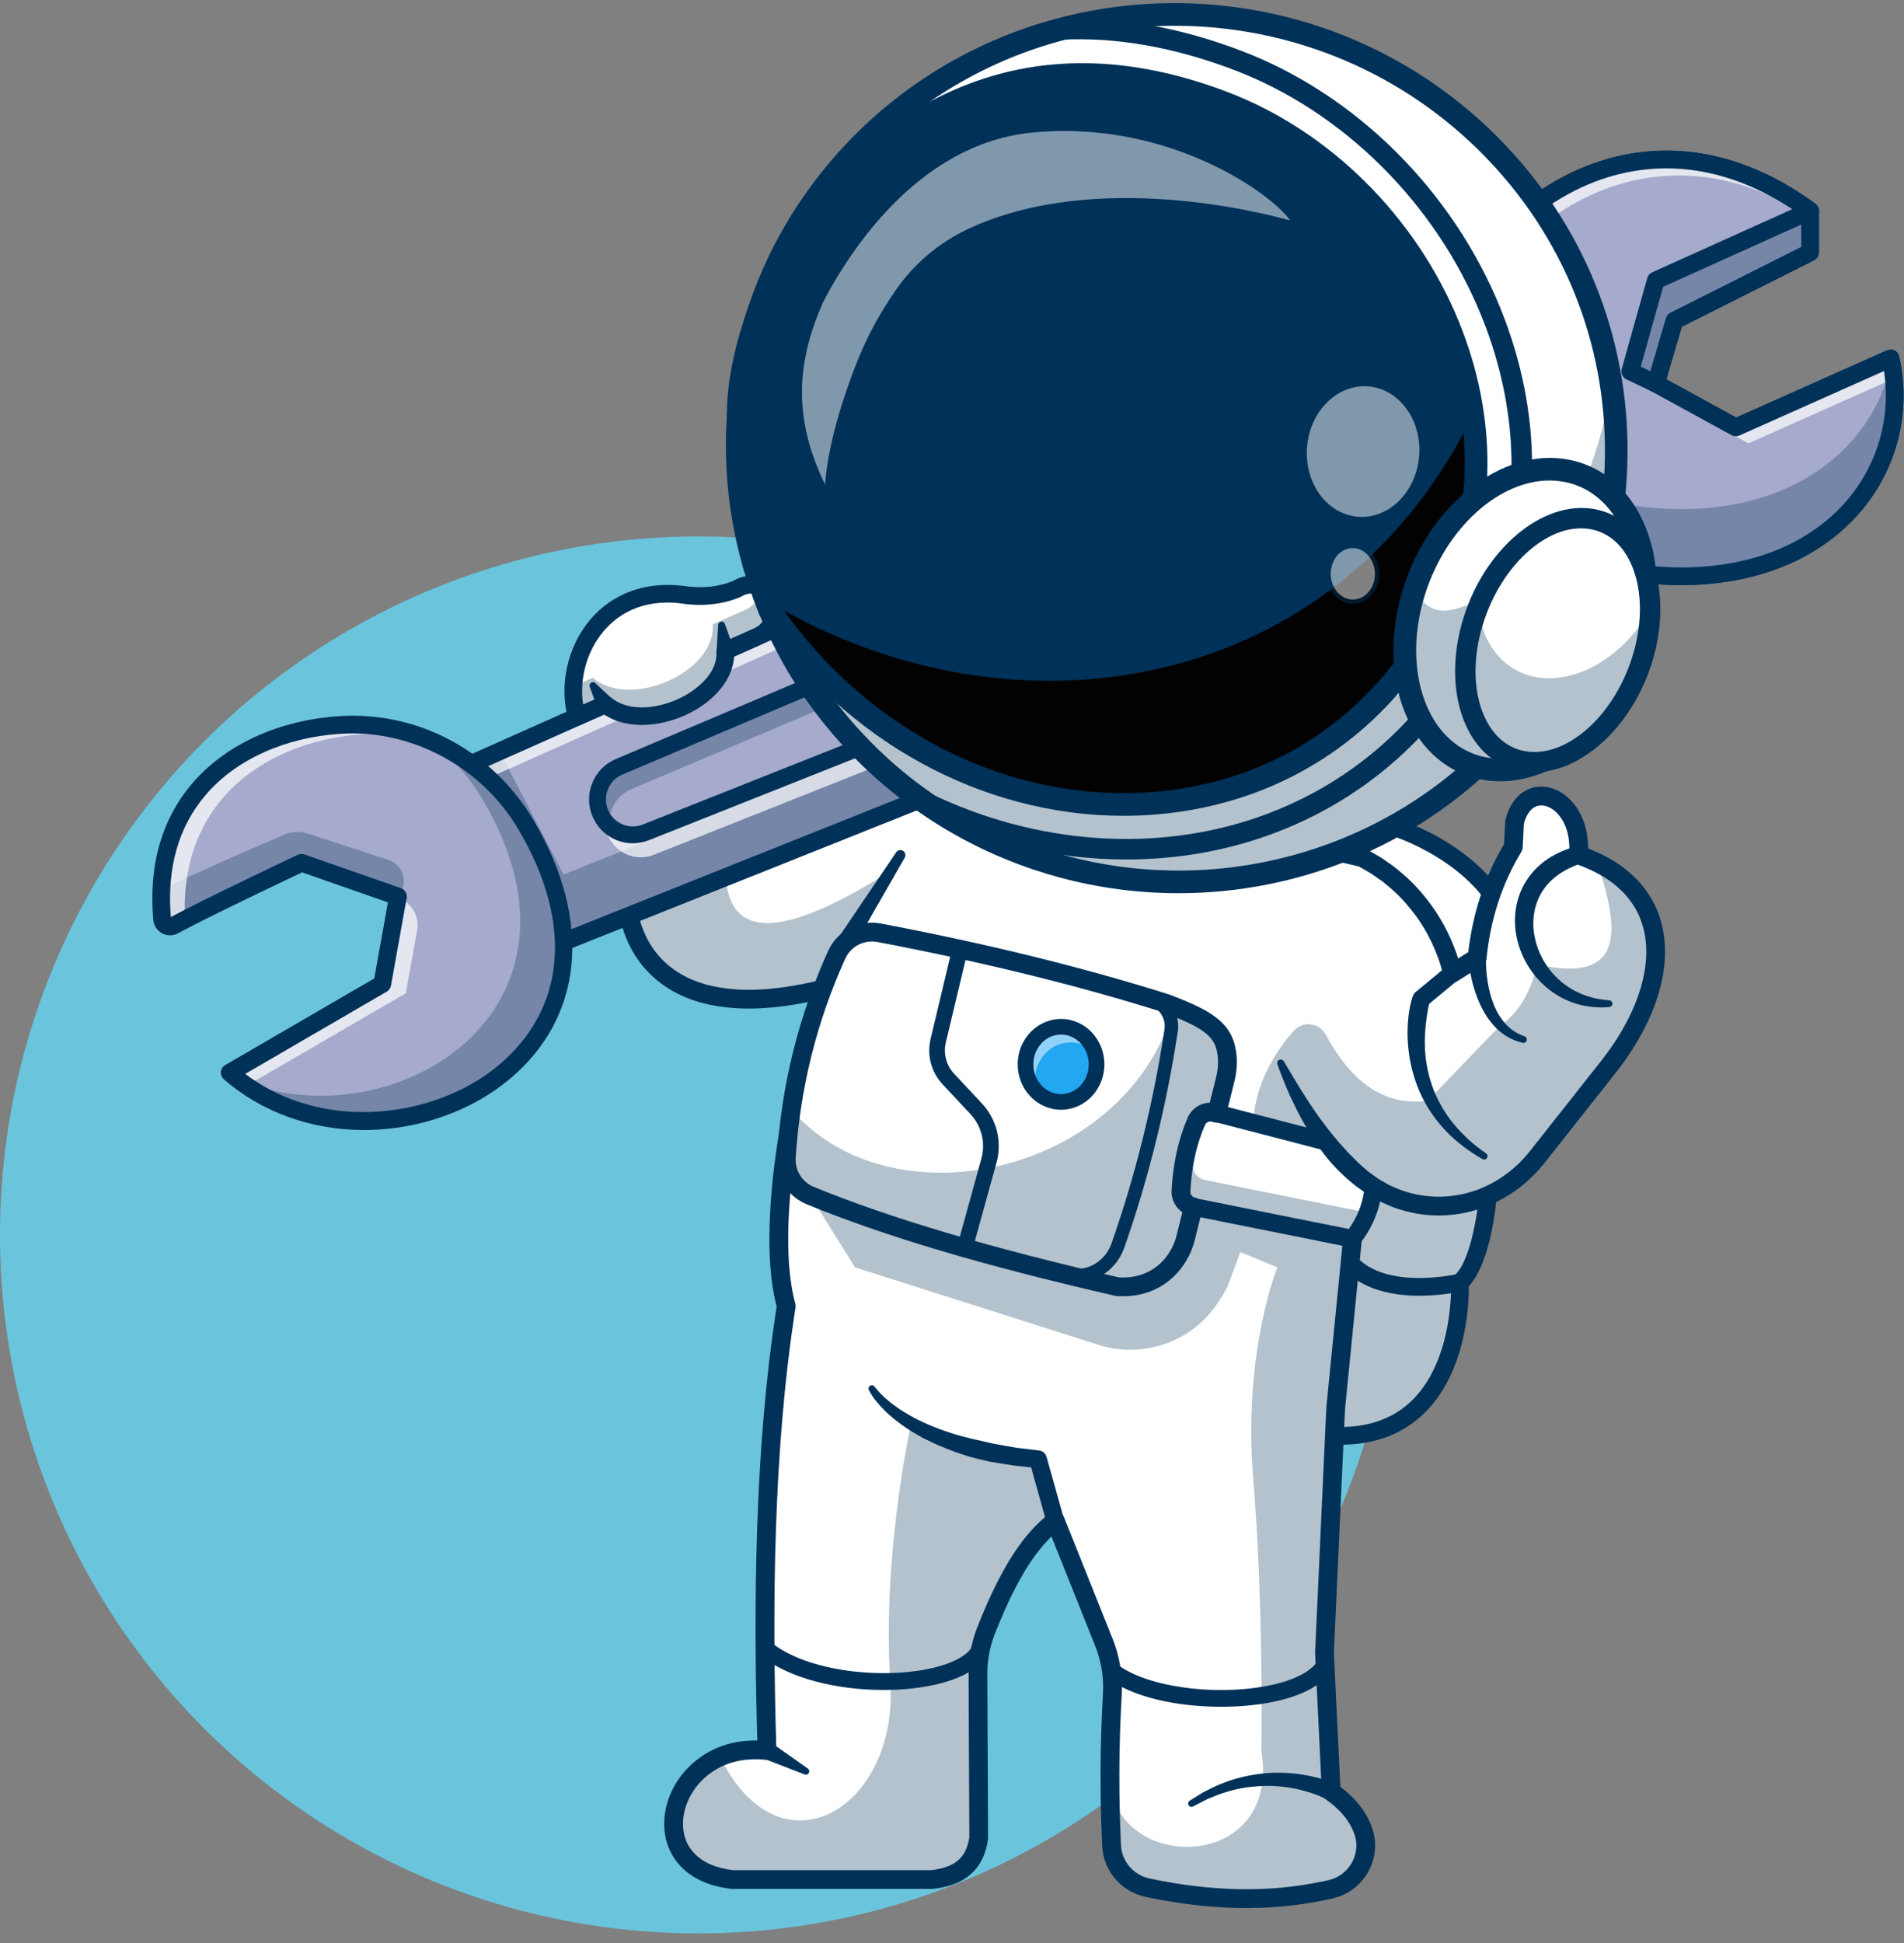 <svg width="150" height="153" viewBox="0 0 150 153" fill="none" xmlns="http://www.w3.org/2000/svg">
<rect x="0" y="0" width="150" height="153" fill="#808080" stroke="none"/>
<circle cx="55" cy="97.245" r="55" fill="#6AC5DC"/>
<path d="M104.938 113.053C115.607 113.583 115.011 100.991 115.011 100.991C116.8 99.467 117.214 94.146 117.214 94.146L119.052 73.307C117.063 67.227 109.646 65.07 109.646 65.07L106.361 67.918" fill="white"/>
<g opacity="0.3">
<path d="M118.001 85.21L117.214 94.146C117.214 94.146 116.8 99.467 115.011 100.991C115.011 100.991 115.607 113.583 104.938 113.053L106.157 74.412C109.11 77.978 113.845 83.15 118.002 85.21H118.001Z" fill="#003158"/>
</g>
<path d="M105.586 113.766C105.362 113.766 105.135 113.76 104.905 113.749C104.52 113.729 104.224 113.403 104.243 113.018C104.262 112.634 104.582 112.332 104.974 112.357C107.615 112.488 109.742 111.77 111.292 110.224C114.558 106.965 114.319 101.083 114.317 101.024C114.306 100.808 114.397 100.6 114.561 100.46C115.846 99.366 116.411 95.492 116.521 94.092L118.347 73.39C116.433 67.841 109.523 65.76 109.453 65.74C109.084 65.632 108.872 65.245 108.979 64.876C109.087 64.506 109.473 64.295 109.843 64.401C110.16 64.494 117.637 66.734 119.717 73.09C119.746 73.179 119.757 73.274 119.749 73.368L117.91 94.207C117.868 94.749 117.457 99.414 115.716 101.28C115.727 102.648 115.547 107.948 112.277 111.211C110.575 112.908 108.326 113.766 105.585 113.766H105.586Z" fill="#003158"/>
<path d="M126.543 84.224L121.095 91.122C119.378 93.298 116.851 94.727 114.089 94.947C108.198 95.411 104.126 90.732 100.89 83.694L106.523 97.479L106.55 97.545L105.224 110.887L104.341 130.151L104.872 141.086C106.25 142.054 107.019 143.093 107.401 144.178C108.093 146.144 106.884 148.292 104.853 148.764C100.111 149.866 95.289 149.67 90.416 148.647C88.828 148.313 87.648 146.961 87.572 145.341C87.502 143.918 87.463 142.497 87.45 141.079C87.421 138.52 87.482 135.97 87.63 133.433C87.712 132.031 87.487 130.631 86.967 129.327L83.778 121.358V121.356L83.134 119.747C80.743 121.607 79.107 124.799 77.691 128.375C77.257 129.473 77.039 130.645 77.044 131.824L77.103 144.732C76.808 146.948 75.374 147.791 73.413 148.001H57.684C51.317 147.317 52.046 140.392 56.711 138.351C57.761 137.89 59.01 137.678 60.423 137.84C60.038 125.303 60.28 113.382 61.942 102.847C60.542 97.987 62.072 89.56 62.072 89.56L65.044 77.84C64.877 77.882 64.713 77.922 64.551 77.959C52.887 80.719 50.233 74.879 49.636 72.416C49.485 71.793 49.467 71.388 49.467 71.388L71.735 59.193L107.329 67.533C113.365 70.661 114.415 76.634 114.415 76.634L116.371 75.409C116.695 72.204 117.638 69.296 119.218 66.693L119.319 64.739C120.233 60.977 124.721 62.684 124.356 67.323C132.356 70.04 131.794 77.729 126.543 84.224L126.543 84.224Z" fill="white"/>
<g opacity="0.3">
<path d="M104.853 148.764C100.11 149.867 95.288 149.671 90.415 148.647C88.828 148.313 87.648 146.962 87.571 145.342C87.502 143.918 87.462 142.497 87.449 141.079C87.515 141.068 87.55 141.063 87.55 141.063C88.965 147.516 100.889 147.118 99.371 137.839C99.371 137.839 99.569 126.573 98.737 116.499C97.904 106.426 100.635 99.798 100.635 99.798L97.714 98.595L96.698 101.333C96.44 101.808 96.175 102.243 95.907 102.641C93.855 105.689 90.032 107.01 86.531 105.896L67.36 99.798L63.834 94.146L93.994 95.026L106.522 97.478L106.549 97.544L105.224 110.886L104.341 130.151L104.871 141.086C106.25 142.053 107.018 143.093 107.4 144.177C108.092 146.144 106.883 148.291 104.853 148.763V148.764Z" fill="#003158"/>
</g>
<path d="M95.646 87.611L108.052 90.829C108.553 93.491 108.012 95.713 106.55 97.544L93.993 95.025C93.417 94.909 93.006 94.39 93.037 93.804C93.139 91.842 93.51 89.993 94.249 88.298C94.485 87.757 95.074 87.462 95.645 87.61L95.646 87.611Z" fill="white"/>
<path d="M106.55 98.242C106.505 98.242 106.459 98.237 106.413 98.228L93.88 95.715C93.869 95.713 93.858 95.71 93.847 95.707C92.947 95.525 92.296 94.691 92.342 93.769C92.452 91.637 92.878 89.703 93.611 88.02C93.987 87.157 94.917 86.702 95.822 86.936L96.036 86.993L108.228 90.155C108.489 90.223 108.688 90.435 108.738 90.7C109.266 93.504 108.713 95.954 107.095 97.979C106.961 98.147 106.76 98.242 106.55 98.242ZM95.347 88.27C95.153 88.27 94.971 88.386 94.888 88.577C94.214 90.127 93.836 91.849 93.734 93.84C93.722 94.078 93.894 94.295 94.133 94.344C94.143 94.346 94.154 94.348 94.164 94.35L106.258 96.775C107.356 95.237 107.745 93.468 107.44 91.391L95.47 88.286C95.429 88.276 95.388 88.27 95.347 88.27Z" fill="#003158"/>
<path d="M126.543 84.224L121.096 91.122C119.378 93.298 116.852 94.727 114.089 94.947C113.845 94.966 113.601 94.976 113.366 94.976C113.26 94.978 113.154 94.978 113.05 94.976H113.021C109.821 94.886 107.181 93.213 104.925 90.456L104.923 90.454C103.428 88.628 102.099 86.326 100.891 83.694L101.877 81.22L107.33 67.533C113.367 70.661 114.416 76.634 114.416 76.634L116.372 75.409C116.696 72.204 117.64 69.296 119.22 66.693L119.32 64.739C120.235 60.977 124.723 62.684 124.357 67.324C124.879 67.501 125.364 67.7 125.815 67.918L125.839 67.929C132.262 71.057 131.448 78.161 126.544 84.224L126.543 84.224Z" fill="white"/>
<path d="M114.415 76.635L111.962 78.664C111.962 78.664 109.51 86.41 116.933 91.05" fill="white"/>
<path d="M101.145 83.576C101.743 84.584 102.326 85.592 102.962 86.557C103.269 87.047 103.606 87.514 103.931 87.986C104.092 88.224 104.277 88.442 104.444 88.673C104.616 88.901 104.783 89.132 104.971 89.345L105.514 89.996C105.707 90.201 105.896 90.409 106.084 90.618C106.266 90.832 106.471 91.019 106.666 91.218C106.861 91.418 107.055 91.617 107.268 91.793C107.479 91.97 107.675 92.169 107.898 92.329L108.564 92.811L109.27 93.223C109.385 93.297 109.51 93.348 109.634 93.403L110.004 93.568C111.001 93.985 112.066 94.206 113.149 94.231C114.239 94.255 115.314 94.073 116.335 93.708C117.352 93.332 118.306 92.781 119.139 92.081C119.555 91.729 119.942 91.343 120.295 90.928L120.558 90.61L120.83 90.264L121.376 89.574L125.738 84.051C126.466 83.143 127.136 82.246 127.708 81.267C128.277 80.295 128.771 79.279 129.119 78.224C129.298 77.698 129.431 77.162 129.538 76.624C129.629 76.085 129.693 75.543 129.697 75.004C129.695 74.466 129.652 73.932 129.546 73.413C129.433 72.896 129.266 72.397 129.043 71.922C128.815 71.451 128.52 71.014 128.186 70.607C127.85 70.201 127.449 69.848 127.03 69.515C126.167 68.876 125.173 68.385 124.122 68.025L124.119 68.024L124.102 68.018C123.786 67.9 123.597 67.588 123.62 67.266C123.67 66.575 123.609 65.888 123.401 65.265C123.192 64.649 122.826 64.097 122.354 63.755C121.88 63.411 121.333 63.326 120.929 63.541C120.511 63.742 120.193 64.283 120.039 64.915L120.059 64.778L119.959 66.733C119.953 66.858 119.914 66.978 119.853 67.079C119.082 68.347 118.464 69.705 118.008 71.118C117.552 72.531 117.258 73.999 117.107 75.485C117.083 75.72 116.949 75.92 116.764 76.037L114.809 77.263C114.463 77.48 114.007 77.376 113.79 77.029C113.743 76.954 113.711 76.873 113.693 76.79L113.688 76.764C113.649 76.579 113.591 76.338 113.525 76.121C113.464 75.899 113.385 75.678 113.31 75.457C113.228 75.237 113.144 75.018 113.054 74.801C112.956 74.588 112.869 74.369 112.763 74.159C112.356 73.311 111.861 72.504 111.279 71.767C110.702 71.029 110.058 70.339 109.327 69.751L109.057 69.527C108.969 69.449 108.876 69.378 108.777 69.314L108.2 68.912C108.013 68.769 107.803 68.663 107.6 68.543L106.99 68.191L107.161 68.255L71.567 59.915L72.091 59.843L49.824 72.038L50.207 71.354C50.211 71.407 50.221 71.509 50.233 71.592C50.244 71.68 50.26 71.769 50.276 71.858C50.307 72.036 50.349 72.215 50.395 72.393C50.489 72.748 50.613 73.097 50.756 73.436C51.048 74.11 51.433 74.742 51.917 75.287C52.875 76.392 54.201 77.133 55.647 77.535C57.105 77.915 58.661 78.015 60.215 77.897C61.772 77.789 63.328 77.503 64.864 77.123L64.868 77.122C65.264 77.024 65.665 77.266 65.763 77.662C65.793 77.784 65.79 77.908 65.762 78.022L64.201 84.18L63.42 87.26L63.029 88.8L62.834 89.57C62.794 89.714 62.786 89.781 62.762 89.924L62.701 90.309C62.38 92.374 62.177 94.469 62.109 96.55C62.086 97.591 62.093 98.629 62.167 99.655C62.252 100.677 62.393 101.689 62.653 102.643L62.656 102.651C62.684 102.755 62.688 102.863 62.673 102.962C61.775 108.699 61.332 114.511 61.132 120.33C60.936 126.152 60.987 131.985 61.165 137.817C61.177 138.225 60.856 138.566 60.448 138.579C60.416 138.58 60.384 138.579 60.352 138.575L60.341 138.574C59.013 138.435 57.66 138.625 56.526 139.268C55.397 139.896 54.486 140.936 54.067 142.145C53.642 143.34 53.719 144.704 54.455 145.651C54.81 146.129 55.304 146.507 55.879 146.77C56.454 147.034 57.1 147.185 57.765 147.267L57.686 147.262H73.415L73.337 147.266C74.151 147.178 74.924 146.962 75.447 146.519C75.71 146.3 75.916 146.029 76.068 145.708C76.221 145.388 76.317 145.021 76.372 144.634L76.366 144.735L76.335 138.046L76.32 134.702L76.313 133.029L76.309 132.193L76.308 131.771C76.308 131.621 76.312 131.471 76.318 131.32C76.345 130.719 76.427 130.121 76.562 129.534C76.629 129.241 76.71 128.95 76.804 128.663C76.896 128.379 77.01 128.089 77.114 127.835C77.536 126.789 77.983 125.746 78.496 124.725C79.013 123.705 79.575 122.697 80.26 121.751C80.594 121.273 80.973 120.82 81.369 120.38C81.772 119.945 82.212 119.539 82.683 119.163C82.999 118.911 83.46 118.962 83.712 119.278C83.757 119.335 83.793 119.396 83.819 119.46L83.823 119.472L86.406 125.93L87.7 129.167C88.151 130.333 88.384 131.581 88.388 132.829C88.387 133.475 88.332 134.026 88.311 134.605C88.282 135.18 88.261 135.755 88.241 136.33C88.203 137.481 88.185 138.633 88.184 139.784C88.183 140.936 88.199 142.088 88.233 143.239C88.251 143.815 88.271 144.39 88.298 144.965L88.308 145.181C88.311 145.255 88.314 145.327 88.32 145.378L88.336 145.549L88.366 145.718C88.415 145.94 88.479 146.162 88.583 146.366C88.779 146.78 89.082 147.144 89.452 147.418C89.639 147.552 89.836 147.675 90.051 147.759C90.156 147.806 90.267 147.84 90.376 147.874L90.545 147.917C90.601 147.931 90.681 147.945 90.747 147.959C91.864 148.19 92.988 148.379 94.117 148.515C96.373 148.786 98.651 148.851 100.902 148.647C102.028 148.545 103.146 148.377 104.249 148.139L104.663 148.051L104.998 147.953C105.211 147.869 105.42 147.774 105.608 147.642C105.985 147.386 106.311 147.041 106.524 146.632C106.739 146.225 106.856 145.77 106.858 145.316C106.856 144.857 106.736 144.427 106.512 143.964C106.081 143.065 105.33 142.31 104.45 141.693C104.256 141.558 104.148 141.342 104.136 141.124L103.606 130.189C103.605 130.165 103.605 130.141 103.606 130.119L104.355 113.773L104.449 111.73C104.468 111.389 104.474 111.048 104.503 110.708L104.604 109.69L105.008 105.617L105.817 97.472C105.857 97.066 106.219 96.769 106.626 96.81C107.032 96.85 107.329 97.212 107.288 97.618L106.481 105.74L106.078 109.801L105.977 110.816C105.948 111.155 105.942 111.495 105.923 111.835L105.83 113.874L105.081 130.187V130.117L105.611 141.052L105.298 140.483C105.805 140.841 106.292 141.245 106.731 141.715C107.168 142.185 107.554 142.724 107.842 143.32C108.126 143.896 108.339 144.608 108.335 145.312C108.333 146.017 108.153 146.715 107.825 147.332C107.499 147.95 107.009 148.478 106.429 148.871C106.141 149.071 105.821 149.22 105.494 149.346C105.329 149.399 105.154 149.449 104.994 149.491L104.558 149.585C103.395 149.836 102.217 150.013 101.033 150.119C98.665 150.334 96.283 150.265 93.937 149.983C92.764 149.842 91.599 149.645 90.446 149.407C90.371 149.392 90.308 149.382 90.223 149.361L89.97 149.296C89.803 149.246 89.636 149.193 89.476 149.123C89.152 148.993 88.85 148.811 88.568 148.606C88.007 148.191 87.547 147.637 87.245 147.004C87.089 146.69 86.986 146.35 86.914 146.008L86.868 145.748L86.843 145.487C86.833 145.394 86.83 145.321 86.827 145.25L86.818 145.032C86.79 144.449 86.77 143.866 86.752 143.283C86.717 142.116 86.701 140.95 86.702 139.783C86.704 138.616 86.722 137.449 86.76 136.283C86.78 135.7 86.802 135.116 86.831 134.534C86.853 133.955 86.908 133.349 86.906 132.835C86.903 131.765 86.704 130.697 86.317 129.7L85.03 126.479L82.447 120.021L83.588 120.33C83.188 120.651 82.807 121 82.452 121.383C82.103 121.772 81.764 122.175 81.459 122.612C80.835 123.472 80.306 124.417 79.816 125.386C79.328 126.357 78.895 127.366 78.483 128.386C78.376 128.649 78.286 128.878 78.206 129.124C78.126 129.367 78.058 129.614 78.001 129.864C77.886 130.364 77.816 130.874 77.793 131.387C77.788 131.516 77.784 131.644 77.784 131.772L77.785 132.186L77.789 133.022L77.796 134.694L77.812 138.039L77.842 144.728V144.733C77.842 144.764 77.84 144.799 77.836 144.829C77.765 145.333 77.637 145.849 77.402 146.344C77.17 146.838 76.82 147.302 76.389 147.658C75.958 148.018 75.462 148.263 74.97 148.427C74.475 148.592 73.979 148.683 73.492 148.736C73.466 148.739 73.441 148.741 73.416 148.741H57.675C57.653 148.741 57.627 148.739 57.605 148.736C56.815 148.641 56.016 148.46 55.255 148.111C54.498 147.766 53.786 147.235 53.265 146.533C52.741 145.836 52.423 144.986 52.35 144.135C52.269 143.283 52.395 142.434 52.67 141.652C53.218 140.082 54.372 138.774 55.803 137.976C56.517 137.573 57.304 137.307 58.103 137.17C58.903 137.032 59.714 137.023 60.507 137.104L59.684 137.861C59.505 132.007 59.453 126.144 59.651 120.279C59.852 114.416 60.299 108.549 61.21 102.731L61.229 103.051C60.64 100.856 60.582 98.666 60.627 96.507C60.698 94.346 60.907 92.208 61.237 90.079L61.301 89.678C61.32 89.56 61.353 89.364 61.387 89.254L61.583 88.481L61.975 86.934L62.758 83.842L64.326 77.657L65.224 78.556C63.621 78.952 61.984 79.255 60.313 79.372C58.645 79.496 56.928 79.398 55.254 78.96C54.42 78.725 53.602 78.396 52.843 77.947C52.083 77.499 51.387 76.927 50.802 76.259C50.212 75.593 49.745 74.827 49.396 74.019C49.223 73.613 49.077 73.197 48.964 72.771C48.909 72.557 48.859 72.342 48.819 72.122C48.799 72.013 48.78 71.902 48.766 71.789C48.75 71.672 48.738 71.572 48.728 71.424C48.709 71.137 48.862 70.877 49.099 70.747L49.112 70.741L71.38 58.546C71.546 58.455 71.733 58.435 71.904 58.475L107.497 66.815L107.523 66.821C107.575 66.833 107.625 66.853 107.668 66.878L108.347 67.268C108.572 67.4 108.804 67.52 109.014 67.677L109.657 68.125C109.766 68.197 109.869 68.277 109.968 68.363L110.271 68.613C111.085 69.27 111.805 70.039 112.447 70.861C113.093 71.682 113.642 72.575 114.094 73.515C114.211 73.748 114.309 73.99 114.417 74.228C114.517 74.469 114.61 74.713 114.701 74.958C114.786 75.206 114.873 75.453 114.944 75.707C115.021 75.966 115.083 76.206 115.144 76.507L114.023 76.009L115.978 74.783L115.635 75.335C115.795 73.755 116.11 72.183 116.601 70.663C117.09 69.143 117.758 67.676 118.589 66.31L118.482 66.656L118.582 64.701V64.695C118.584 64.651 118.592 64.605 118.602 64.564C118.712 64.129 118.873 63.688 119.136 63.272C119.398 62.86 119.768 62.462 120.26 62.221C120.745 61.974 121.317 61.887 121.834 61.974C122.354 62.055 122.826 62.267 123.217 62.553C124.005 63.127 124.512 63.944 124.801 64.789C125.086 65.64 125.156 66.526 125.094 67.38L124.594 66.622L124.598 66.623C125.763 67.023 126.9 67.575 127.922 68.334C128.422 68.728 128.903 69.155 129.317 69.652C129.728 70.15 130.092 70.692 130.374 71.277C130.652 71.864 130.858 72.481 130.995 73.11C131.123 73.741 131.175 74.38 131.175 75.014C131.171 75.649 131.098 76.274 130.993 76.891C130.872 77.502 130.721 78.106 130.522 78.691C129.738 81.031 128.403 83.131 126.894 84.973L122.536 90.491L121.991 91.18L121.719 91.525L121.423 91.884C121.016 92.362 120.571 92.807 120.091 93.212C119.129 94.021 118.024 94.66 116.84 95.097C115.654 95.524 114.382 95.737 113.125 95.709C111.863 95.681 110.597 95.42 109.432 94.931L108.999 94.737C108.854 94.673 108.709 94.611 108.576 94.528L107.759 94.058L106.992 93.521C106.735 93.343 106.509 93.133 106.266 92.939C105.328 92.134 104.497 91.215 103.827 90.206C103.14 89.208 102.532 88.17 102.015 87.094C101.478 86.028 101.041 84.922 100.635 83.811C100.582 83.665 100.657 83.503 100.803 83.449C100.933 83.402 101.075 83.456 101.143 83.57L101.146 83.576H101.145Z" fill="#003158"/>
<path d="M114.86 77.172L112.407 79.201L112.628 78.874C112.605 78.977 112.569 79.124 112.544 79.255L112.467 79.665C112.42 79.94 112.381 80.219 112.346 80.498C112.281 81.057 112.242 81.622 112.249 82.187C112.261 83.317 112.455 84.445 112.831 85.513C113.207 86.582 113.775 87.588 114.502 88.481C115.234 89.369 116.105 90.159 117.074 90.825L117.075 90.826C117.196 90.909 117.226 91.074 117.143 91.195C117.064 91.309 116.911 91.342 116.792 91.275C115.735 90.67 114.74 89.927 113.88 89.029C113.027 88.127 112.313 87.072 111.815 85.913C111.319 84.754 111.021 83.508 110.926 82.249C110.876 81.619 110.875 80.985 110.931 80.354C110.953 80.038 110.999 79.724 111.057 79.411C111.085 79.254 111.117 79.097 111.157 78.941C111.198 78.78 111.235 78.638 111.298 78.454C111.338 78.321 111.415 78.211 111.514 78.129L111.517 78.126L113.97 76.097C114.267 75.852 114.706 75.893 114.951 76.19C115.197 76.487 115.155 76.926 114.859 77.171L114.86 77.172Z" fill="#003158"/>
<path d="M117.068 75.405C117.056 75.679 117.066 76.011 117.086 76.316C117.106 76.628 117.14 76.94 117.188 77.248C117.285 77.865 117.431 78.476 117.659 79.048C117.882 79.623 118.19 80.158 118.594 80.609C118.799 80.83 119.027 81.029 119.278 81.2C119.532 81.367 119.809 81.498 120.099 81.605L120.11 81.609C120.248 81.66 120.318 81.812 120.267 81.95C120.22 82.078 120.084 82.147 119.955 82.115C119.613 82.032 119.276 81.915 118.956 81.751C118.64 81.584 118.343 81.379 118.072 81.143C117.536 80.664 117.11 80.077 116.785 79.453C116.454 78.828 116.218 78.167 116.035 77.495C115.945 77.158 115.87 76.819 115.809 76.475C115.749 76.126 115.7 75.799 115.674 75.414C115.647 75.029 115.938 74.697 116.323 74.67C116.708 74.644 117.04 74.935 117.067 75.32C117.068 75.346 117.068 75.372 117.068 75.397V75.405L117.068 75.405Z" fill="#003158"/>
<path d="M124.551 67.992C123.272 68.419 122.142 69.154 121.484 70.225C120.823 71.284 120.635 72.641 120.935 73.924C121.22 75.209 121.948 76.416 122.98 77.288C124.013 78.165 125.358 78.678 126.782 78.768H126.783C126.93 78.777 127.041 78.903 127.032 79.05C127.023 79.182 126.92 79.286 126.792 79.298C126.03 79.372 125.245 79.31 124.482 79.124C123.721 78.93 122.986 78.597 122.332 78.138C121.018 77.225 120.037 75.834 119.597 74.262C119.376 73.476 119.298 72.641 119.389 71.809C119.486 70.981 119.75 70.156 120.197 69.434C120.637 68.708 121.248 68.095 121.937 67.633C122.632 67.179 123.39 66.854 124.163 66.654C124.536 66.557 124.917 66.781 125.013 67.154C125.105 67.51 124.905 67.874 124.561 67.989L124.551 67.993V67.992Z" fill="#003158"/>
<g opacity="0.3">
<path d="M126.544 84.224L121.096 91.122C119.378 93.298 116.852 94.727 114.089 94.947C113.845 94.966 113.601 94.976 113.366 94.976H112.844C106.794 94.995 104.978 90.594 104.925 90.457L104.923 90.454L98.738 88.413C98.858 85.303 100.535 82.766 101.877 81.221C101.886 81.21 101.895 81.199 101.904 81.189C102.618 80.368 103.938 80.52 104.451 81.478C106.481 85.269 109.119 87.134 112.494 86.671L118.198 80.738C120.656 79.108 121.04 75.929 121.04 75.929C127.954 77.528 127.683 73.363 125.815 67.918L125.838 67.929C132.262 71.057 131.448 78.162 126.544 84.225V84.224Z" fill="#003158"/>
</g>
<path d="M66.077 73.797L70.603 67.112C70.727 66.93 70.974 66.883 71.156 67.006C71.329 67.123 71.38 67.354 71.278 67.533L67.26 74.535C67.068 74.87 66.642 74.985 66.308 74.793C65.973 74.601 65.858 74.175 66.05 73.841C66.058 73.826 66.068 73.811 66.077 73.797Z" fill="#003158"/>
<path d="M68.919 109.215C69.245 109.648 69.686 110.075 70.145 110.429C70.257 110.524 70.375 110.611 70.497 110.693L70.853 110.951C71.104 111.106 71.349 111.269 71.604 111.416C72.627 112 73.722 112.457 74.849 112.817C75.97 113.196 77.14 113.42 78.296 113.688L80.056 114.001L81.838 114.214L81.857 114.216C82.146 114.249 82.374 114.456 82.449 114.72L83.805 119.558C83.909 119.928 83.692 120.313 83.322 120.417C82.951 120.521 82.566 120.304 82.462 119.934L81.106 115.096L81.717 115.602L79.861 115.4C79.244 115.311 78.626 115.212 78.011 115.105C77.706 115.036 77.4 114.967 77.096 114.891C76.792 114.816 76.486 114.749 76.188 114.645C75.59 114.45 74.992 114.26 74.412 114.009C73.823 113.788 73.258 113.5 72.693 113.224C72.417 113.07 72.144 112.91 71.871 112.751C71.603 112.583 71.344 112.4 71.081 112.225C70.823 112.041 70.576 111.84 70.327 111.647C70.091 111.432 69.844 111.236 69.628 110.999C69.178 110.543 68.772 110.072 68.453 109.467C68.384 109.338 68.434 109.179 68.562 109.111C68.679 109.049 68.82 109.083 68.897 109.185L68.918 109.214L68.919 109.215Z" fill="#003158"/>
<path d="M60.753 137.225L63.642 139.263C63.763 139.348 63.791 139.515 63.706 139.635C63.635 139.737 63.503 139.774 63.392 139.73L60.095 138.454C59.733 138.314 59.554 137.907 59.694 137.545C59.834 137.184 60.241 137.004 60.602 137.144C60.656 137.165 60.709 137.194 60.754 137.225H60.753Z" fill="#003158"/>
<path d="M69.607 133.075C66.043 133.075 62.155 132.212 59.848 130.304C59.566 130.071 59.526 129.653 59.759 129.371C59.993 129.09 60.41 129.049 60.693 129.283C63.596 131.684 69.719 132.269 73.617 131.309C75.239 130.91 76.343 130.264 76.648 129.537C76.79 129.199 77.178 129.04 77.515 129.182C77.853 129.324 78.011 129.712 77.87 130.049C77.388 131.2 76.026 132.081 73.933 132.596C72.658 132.91 71.163 133.075 69.606 133.075H69.607Z" fill="#003158"/>
<path d="M96.2 134.399C92.78 134.399 89.141 133.662 87.133 132.045C86.849 131.815 86.804 131.398 87.034 131.113C87.263 130.828 87.68 130.783 87.966 131.012C90.158 132.779 95.438 133.568 99.735 132.771C101.813 132.385 103.3 131.656 103.814 130.768C103.998 130.452 104.403 130.344 104.72 130.528C105.037 130.712 105.145 131.117 104.961 131.434C104.038 133.023 101.741 133.747 99.976 134.074C98.823 134.288 97.528 134.399 96.2 134.399H96.2Z" fill="#003158"/>
<path d="M104.55 141.705C104.394 141.621 104.177 141.517 103.976 141.437C103.772 141.348 103.558 141.276 103.346 141.199C103.13 141.132 102.914 141.063 102.695 141.004C102.474 140.954 102.255 140.888 102.031 140.849C101.138 140.669 100.218 140.589 99.3 140.643C98.385 140.697 97.462 140.832 96.579 141.123C96.127 141.239 95.704 141.436 95.269 141.607C95.047 141.685 94.848 141.811 94.638 141.914L94.012 142.239L93.99 142.25C93.86 142.317 93.701 142.267 93.633 142.137C93.569 142.014 93.613 141.863 93.729 141.791L94.353 141.404C94.564 141.28 94.764 141.134 94.989 141.034C95.431 140.819 95.864 140.578 96.333 140.419C97.249 140.04 98.228 139.818 99.216 139.685C100.208 139.552 101.22 139.562 102.218 139.686C102.469 139.711 102.716 139.764 102.966 139.802C103.214 139.849 103.461 139.907 103.707 139.965C103.952 140.033 104.198 140.097 104.441 140.181C104.564 140.218 104.685 140.264 104.808 140.31C104.869 140.332 104.93 140.355 104.993 140.382C105.055 140.409 105.114 140.432 105.192 140.469C105.54 140.634 105.687 141.05 105.521 141.398C105.356 141.746 104.94 141.893 104.592 141.728C104.582 141.723 104.573 141.718 104.564 141.713L104.55 141.705H104.55Z" fill="#003158"/>
<path d="M44.392 74.863C44.115 74.863 43.854 74.697 43.745 74.424C43.602 74.067 43.776 73.662 44.134 73.519L119.768 43.321C119.874 43.279 119.99 43.263 120.103 43.276L126.284 43.966C126.309 43.969 126.334 43.972 126.359 43.978C133.957 45.673 140.686 44.274 144.82 40.141C147.722 37.239 149.036 33.209 148.422 29.218L137.033 34.293C136.834 34.382 136.605 34.373 136.415 34.268L130.119 30.822C129.831 30.665 129.692 30.328 129.784 30.014L131.243 25.051C131.297 24.865 131.426 24.711 131.598 24.624L141.906 19.442V16.958C137.138 13.56 132.043 12.474 127.15 13.818C121.497 15.37 116.486 20.146 113.747 26.594C113.678 26.757 113.55 26.887 113.389 26.959L37.403 60.803C37.051 60.96 36.639 60.801 36.482 60.45C36.326 60.098 36.484 59.686 36.835 59.529L112.573 25.796C115.501 19.087 120.795 14.117 126.781 12.473C132.197 10.986 137.811 12.219 143.016 16.04C143.194 16.171 143.3 16.38 143.3 16.602V19.871C143.3 20.135 143.152 20.376 142.916 20.494L132.495 25.733L131.28 29.868L136.781 32.879L148.66 27.585C148.852 27.5 149.071 27.505 149.257 27.599C149.444 27.693 149.578 27.866 149.624 28.07C150.679 32.8 149.252 37.681 145.806 41.126C141.334 45.597 134.15 47.134 126.092 45.346L120.123 44.68L44.651 74.813C44.566 74.847 44.479 74.863 44.393 74.863H44.392Z" fill="#003158"/>
<path d="M126.207 44.658L120.028 43.969L44.393 74.166L37.119 60.166L113.106 26.322C118.042 14.703 130.443 7.678 142.603 16.603V19.872L131.912 25.248L130.454 30.211L136.75 33.657L148.944 28.223C151.131 38.031 142.251 48.237 126.207 44.659V44.658Z" fill="#A6AACC"/>
<g opacity="0.3">
<path d="M126.207 44.658L120.028 43.969L44.393 74.166L37.119 60.167L39.356 59.17L44.393 68.864L120.028 38.667L126.207 39.356C139.168 42.248 147.455 36.143 149.005 28.519C150.952 38.235 142.089 48.2 126.207 44.658Z" fill="#003158"/>
</g>
<g opacity="0.7">
<path d="M114.1 27.581L38.113 61.425L44.674 74.055L44.393 74.166L37.119 60.166L113.106 26.322C118.042 14.703 130.443 7.678 142.603 16.603V17.168C130.767 9.324 118.901 16.277 114.1 27.581L114.1 27.581Z" fill="white"/>
</g>
<g opacity="0.7">
<path d="M149.201 29.81L137.743 34.916L131.447 31.47L131.628 30.855L136.749 33.657L148.944 28.223C149.06 28.75 149.148 29.28 149.201 29.81Z" fill="white"/>
</g>
<path d="M44.392 74.863C44.115 74.863 43.854 74.697 43.745 74.424C43.602 74.067 43.776 73.662 44.134 73.519L119.768 43.321C119.874 43.279 119.99 43.263 120.103 43.276L126.284 43.966C126.309 43.969 126.334 43.972 126.359 43.978C133.957 45.673 140.686 44.274 144.82 40.141C147.722 37.239 149.036 33.209 148.422 29.218L137.033 34.293C136.834 34.382 136.605 34.373 136.415 34.268L130.119 30.822C129.831 30.665 129.692 30.328 129.784 30.014L131.243 25.051C131.297 24.865 131.426 24.711 131.598 24.624L141.906 19.442V16.958C137.138 13.56 132.043 12.474 127.15 13.818C121.497 15.37 116.486 20.146 113.747 26.594C113.678 26.757 113.55 26.887 113.389 26.959L37.403 60.803C37.051 60.96 36.639 60.801 36.482 60.45C36.326 60.098 36.484 59.686 36.835 59.529L112.573 25.796C115.501 19.087 120.795 14.117 126.781 12.473C132.197 10.986 137.811 12.219 143.016 16.04C143.194 16.171 143.3 16.38 143.3 16.602V19.871C143.3 20.135 143.152 20.376 142.916 20.494L132.495 25.733L131.28 29.868L136.781 32.879L148.66 27.585C148.852 27.5 149.071 27.505 149.257 27.599C149.444 27.693 149.578 27.866 149.624 28.07C150.679 32.8 149.252 37.681 145.806 41.126C141.334 45.597 134.15 47.134 126.092 45.346L120.123 44.68L44.651 74.813C44.566 74.847 44.479 74.863 44.393 74.863H44.392Z" fill="#003158"/>
<path d="M130.453 30.907C130.351 30.907 130.249 30.886 130.152 30.84L128.131 29.873C127.825 29.727 127.668 29.382 127.761 29.056L129.773 21.893C129.828 21.694 129.969 21.531 130.157 21.446L142.317 15.967C142.669 15.809 143.08 15.965 143.239 16.316C143.397 16.667 143.241 17.079 142.89 17.238L131.026 22.582L129.261 28.868L130.753 29.581C131.101 29.748 131.247 30.164 131.081 30.511C130.962 30.762 130.712 30.907 130.452 30.907H130.453Z" fill="#003158"/>
<g opacity="0.7">
<path d="M82.397 55.042L51.508 67.311C50.119 67.862 48.541 67.22 47.931 65.858C47.727 65.399 47.656 64.917 47.704 64.45C48.452 65.37 49.735 65.736 50.89 65.277L81.114 53.271L82.397 55.042V55.042Z" fill="white"/>
</g>
<g opacity="0.3">
<path d="M142.604 16.603V19.872L131.912 25.248L130.454 30.21L128.432 29.245L130.444 22.08L142.604 16.603Z" fill="#003158"/>
</g>
<path d="M49.855 66.404C48.534 66.404 47.282 65.64 46.709 64.359C46.328 63.506 46.306 62.557 46.648 61.687C46.99 60.817 47.652 60.136 48.513 59.772L77.701 47.401C77.985 47.28 78.315 47.372 78.496 47.622L82.314 52.884C82.434 53.05 82.47 53.262 82.414 53.459C82.357 53.655 82.212 53.814 82.022 53.89L51.134 66.158C50.714 66.325 50.281 66.404 49.855 66.404L49.855 66.404ZM77.733 48.827L49.03 60.992C48.5 61.216 48.092 61.635 47.881 62.172C47.671 62.707 47.684 63.292 47.919 63.818C48.386 64.861 49.583 65.348 50.645 64.926L80.74 52.973L77.733 48.827Z" fill="#003158"/>
<g opacity="0.3">
<path d="M81.776 53.273L81.521 53.374L78.913 49.779L49.723 62.148C48.544 62.649 47.892 63.864 48.048 65.07C47.743 64.81 47.488 64.479 47.313 64.089C46.677 62.663 47.334 60.99 48.771 60.38L77.959 48.011L81.776 53.273V53.273Z" fill="#003158"/>
</g>
<path d="M18.098 84.467C29.552 94.437 52.532 83.815 41.465 64.995C38.436 59.844 32.786 56.716 26.822 57.085C19.397 57.545 11.887 62.221 12.77 72.379C12.81 72.831 13.304 73.092 13.702 72.875C16.231 71.496 23.754 67.942 23.754 67.942L31.353 70.593L30.116 77.486L18.098 84.467Z" fill="#A6AACC"/>
<g opacity="0.3">
<path d="M23.951 68.295C23.951 68.295 16.427 71.85 13.899 73.228C13.501 73.446 13.008 73.186 12.968 72.732C12.883 71.759 12.875 70.837 12.936 69.965C15.451 68.712 20.422 66.568 22.434 65.708C22.999 65.467 23.63 65.439 24.213 65.629L30.592 67.709C31.818 68.109 32.221 69.641 31.351 70.593L23.951 68.294L23.951 68.295Z" fill="#003158"/>
</g>
<g opacity="0.3">
<path d="M18.734 84.992C30.698 90.048 47.916 79.781 38.047 62.995C36.968 61.157 35.555 59.58 33.916 58.326C37.023 59.657 39.693 61.979 41.464 64.996C52.33 83.473 30.375 94.048 18.734 84.992V84.992Z" fill="#003158"/>
</g>
<g opacity="0.7">
<path d="M14.578 72.411C14.244 72.583 13.95 72.74 13.701 72.875C13.303 73.092 12.81 72.832 12.77 72.379C11.887 62.22 19.398 57.544 26.82 57.085C29.471 56.921 32.058 57.446 34.38 58.533C32.567 57.947 30.64 57.69 28.676 57.811C21.425 58.262 14.09 62.734 14.578 72.41V72.411Z" fill="white"/>
</g>
<g opacity="0.7">
<path d="M31.34 70.669C32.416 71.045 33.06 72.148 32.859 73.27L31.971 78.214L19.953 85.194C21.04 86.14 22.228 86.898 23.482 87.484C21.544 86.864 19.707 85.87 18.098 84.467L30.115 77.485L31.34 70.669V70.669Z" fill="white"/>
</g>
<path d="M28.691 88.983C24.516 88.983 20.605 87.573 17.64 84.993C17.47 84.845 17.382 84.624 17.403 84.4C17.425 84.177 17.553 83.977 17.747 83.864L29.486 77.046L30.561 71.056L23.793 68.695C22.451 69.331 16.254 72.277 14.035 73.487C13.64 73.703 13.166 73.704 12.768 73.491C12.373 73.279 12.114 72.886 12.075 72.441C11.698 68.108 12.744 64.476 15.183 61.645C17.806 58.599 22.032 56.684 26.778 56.39C32.988 56.003 38.846 59.167 42.066 64.642C46.701 72.526 45.969 80.14 40.106 85.009C37.171 87.447 33.153 88.894 29.082 88.979C28.952 88.982 28.822 88.983 28.692 88.983H28.691ZM19.32 84.563C25.527 89.262 34.333 87.991 39.215 83.937C44.586 79.476 45.187 72.701 40.864 65.348C37.957 60.404 32.459 57.433 26.864 57.781C22.491 58.052 18.619 59.791 16.239 62.553C14.074 65.067 13.137 68.317 13.455 72.215C16.049 70.812 23.15 67.456 23.455 67.312C23.621 67.234 23.809 67.224 23.983 67.284L31.581 69.935C31.905 70.048 32.099 70.379 32.038 70.716L30.801 77.609C30.765 77.81 30.642 77.986 30.465 78.088L19.32 84.562V84.563Z" fill="#003158"/>
<path d="M59.674 50.12C62.334 48.935 60.602 44.842 58.037 46.381C56.683 46.939 55.241 47.055 53.73 46.823C47.213 46.039 44.195 52.066 45.442 56.459L47.688 55.459C50.747 58.001 57.414 54.96 57.139 51.249C57.139 51.249 59.9 50.019 59.674 50.12Z" fill="white"/>
<g opacity="0.3">
<path d="M59.689 50.114C59.686 50.114 59.681 50.117 59.678 50.119C59.667 50.122 57.138 51.249 57.138 51.249C57.414 54.96 50.747 58.001 47.687 55.458L45.442 56.458C45.225 55.692 45.137 54.875 45.174 54.053L46.699 53.375C49.758 55.917 56.425 52.876 56.149 49.165C56.149 49.165 58.679 48.038 58.689 48.036C58.697 48.03 58.7 48.03 58.7 48.03C59.543 47.649 59.943 46.97 60.007 46.276C61.242 47.013 61.544 49.274 59.689 50.114Z" fill="#003158"/>
</g>
<path d="M45.442 57.156C45.341 57.156 45.24 57.134 45.147 57.09C44.963 57.005 44.827 56.844 44.772 56.649C44.016 53.99 44.702 50.898 46.517 48.772C48.275 46.715 50.864 45.776 53.813 46.131C55.273 46.354 56.547 46.231 57.727 45.755C58.629 45.232 59.594 45.207 60.382 45.687C61.236 46.208 61.765 47.274 61.697 48.339C61.628 49.414 60.994 50.295 59.958 50.757C59.956 50.758 59.954 50.759 59.952 50.76C59.785 50.834 58.509 51.402 57.836 51.702C57.727 53.403 56.443 55.064 54.375 56.13C52.359 57.168 49.551 57.571 47.599 56.261L45.725 57.095C45.635 57.136 45.538 57.156 45.442 57.156ZM47.688 54.762C47.847 54.762 48.006 54.817 48.133 54.923C49.598 56.14 52.003 55.784 53.737 54.891C55.121 54.178 56.559 52.86 56.444 51.301C56.422 51.008 56.587 50.733 56.856 50.613L59.006 49.655C59.103 49.612 59.204 49.567 59.307 49.528C59.334 49.511 59.362 49.497 59.391 49.483C60.102 49.166 60.281 48.638 60.305 48.25C60.341 47.697 60.073 47.133 59.656 46.878C59.296 46.659 58.872 46.693 58.395 46.979C58.365 46.997 58.334 47.013 58.302 47.026C56.888 47.608 55.313 47.772 53.623 47.512C50.482 47.136 48.599 48.481 47.576 49.678C46.233 51.25 45.628 53.45 45.939 55.474L47.403 54.822C47.494 54.782 47.591 54.762 47.687 54.762H47.688Z" fill="#003158"/>
<path d="M47.105 55.843L46.46 54.083C46.408 53.941 46.481 53.785 46.622 53.733C46.722 53.697 46.83 53.722 46.903 53.79L48.269 55.074C48.557 55.345 48.571 55.798 48.3 56.087C48.029 56.375 47.576 56.389 47.287 56.118C47.204 56.039 47.143 55.943 47.105 55.842V55.843Z" fill="#003158"/>
<path d="M56.449 51.347L56.582 49.202C56.591 49.053 56.719 48.939 56.868 48.949C56.98 48.956 57.071 49.029 57.107 49.128L57.829 51.152C57.961 51.522 57.768 51.929 57.397 52.061C57.027 52.193 56.62 52 56.488 51.63C56.455 51.538 56.443 51.44 56.449 51.347V51.347Z" fill="#003158"/>
<path d="M96.521 85.016L93.412 97.452C93.017 99.035 91.925 100.386 90.406 100.98C89.647 101.277 88.855 101.37 88.038 101.322C86.747 101.026 85.472 100.726 84.215 100.418C76.602 98.568 69.638 96.527 63.835 94.146C62.623 93.651 61.865 92.434 61.947 91.13C62.027 89.865 62.157 88.611 62.337 87.365C62.945 83.193 64.127 79.131 65.916 75.182C66.499 73.898 67.891 73.191 69.272 73.453C76.772 74.879 83.969 76.587 90.758 78.665H90.761C91.109 78.771 91.456 78.88 91.803 78.989C92.349 79.192 92.834 79.383 93.269 79.572H93.272C95.609 80.579 96.423 81.406 96.646 82.912C96.752 83.612 96.694 84.33 96.521 85.016Z" fill="white"/>
<path d="M83.592 86.771C85.138 86.771 86.391 85.446 86.391 83.811C86.391 82.176 85.138 80.851 83.592 80.851C82.046 80.851 80.793 82.176 80.793 83.811C80.793 85.446 82.046 86.771 83.592 86.771Z" fill="#22A7F0"/>
<g opacity="0.5">
<path d="M81.532 85.043C81.532 83.408 82.785 82.083 84.331 82.083C85.076 82.083 85.751 82.393 86.252 82.895C85.887 81.709 84.835 80.851 83.592 80.851C82.046 80.851 80.793 82.176 80.793 83.811C80.793 84.658 81.132 85.42 81.671 85.96C81.582 85.671 81.532 85.364 81.532 85.043Z" fill="white"/>
</g>
<g opacity="0.3">
<path d="M96.521 85.016L95.859 87.667L95.647 87.612C95.074 87.463 94.486 87.757 94.25 88.298C93.513 89.992 93.139 91.842 93.038 93.804C93.009 94.39 93.42 94.91 93.995 95.026L94.016 95.032L93.412 97.452C93.017 99.035 91.925 100.386 90.406 100.98C89.647 101.277 88.855 101.37 88.038 101.322C86.747 101.026 85.472 100.726 84.215 100.418C76.602 98.568 69.638 96.527 63.835 94.146C62.623 93.65 61.865 92.434 61.947 91.13C62.027 89.865 62.157 88.611 62.337 87.365C70.15 96.466 88.253 92.559 92.291 79.961L93.269 79.571H93.271C95.609 80.579 96.423 81.406 96.645 82.911C96.751 83.611 96.693 84.329 96.521 85.016L96.521 85.016Z" fill="#003158"/>
</g>
<path d="M88.444 102.074C88.297 102.074 88.148 102.069 87.996 102.06C87.955 102.058 87.913 102.052 87.874 102.043C77.454 99.653 69.727 97.36 63.556 94.83C62.051 94.215 61.108 92.708 61.211 91.083C61.563 85.452 62.92 80 65.244 74.876C65.968 73.282 67.683 72.399 69.412 72.726C77.805 74.323 85.202 76.141 92.025 78.283C92.038 78.287 92.051 78.291 92.064 78.296C95.465 79.571 97.04 80.525 97.379 82.803C97.493 83.564 97.447 84.369 97.24 85.195L96.577 87.847C96.529 88.038 96.407 88.203 96.237 88.303C96.067 88.404 95.863 88.432 95.673 88.383L95.46 88.327C95.245 88.272 95.02 88.383 94.928 88.594C94.256 90.139 93.879 91.856 93.777 93.842C93.766 94.059 93.924 94.257 94.143 94.302C94.154 94.304 94.165 94.307 94.175 94.309C94.572 94.408 94.833 94.815 94.734 95.211L94.13 97.631C93.665 99.496 92.373 101.006 90.675 101.669C89.983 101.94 89.249 102.074 88.444 102.074ZM88.142 100.588C88.882 100.623 89.537 100.527 90.136 100.292C91.389 99.802 92.345 98.674 92.695 97.273L93.148 95.457C92.607 95.088 92.266 94.451 92.3 93.767C92.409 91.63 92.837 89.691 93.572 88.003C93.883 87.289 94.566 86.848 95.305 86.834L95.805 84.837C95.965 84.201 96.001 83.591 95.916 83.022C95.718 81.693 95.03 80.989 91.563 79.688C84.8 77.566 77.463 75.764 69.135 74.179C68.079 73.978 67.031 74.516 66.59 75.487C64.341 80.446 63.027 85.725 62.686 91.176C62.623 92.168 63.198 93.086 64.115 93.462C70.115 95.922 77.975 98.253 88.142 100.588Z" fill="#003158"/>
<g opacity="0.3">
<path d="M107.979 94.74C107.709 95.763 107.229 96.696 106.55 97.545L93.995 95.026C93.42 94.909 93.009 94.39 93.039 93.804C93.139 91.843 93.513 89.992 94.25 88.298C94.327 88.123 94.441 87.973 94.582 87.856C94.231 89.075 94.035 90.361 93.966 91.7C93.937 92.286 94.348 92.805 94.923 92.919L107.478 95.44C107.658 95.212 107.828 94.979 107.979 94.74H107.979Z" fill="#003158"/>
</g>
<path d="M75.983 98.983C75.929 98.983 75.874 98.976 75.819 98.961C75.491 98.87 75.298 98.531 75.389 98.203L77.317 91.225C77.656 89.978 77.331 88.668 76.447 87.722L74.264 85.389C73.363 84.426 73.009 83.086 73.315 81.803L75.033 74.605C75.112 74.274 75.445 74.07 75.776 74.148C76.107 74.227 76.311 74.559 76.232 74.891L74.514 82.089C74.304 82.968 74.547 83.887 75.164 84.546L77.347 86.88C78.526 88.14 78.959 89.886 78.506 91.551L76.578 98.531C76.502 98.804 76.254 98.983 75.984 98.983H75.983Z" fill="#003158"/>
<path d="M84.741 100.984C84.546 100.984 84.348 100.971 84.149 100.945C83.858 100.908 83.653 100.643 83.69 100.352C83.727 100.062 83.993 99.857 84.283 99.894C84.767 99.955 85.23 99.921 85.658 99.79C86.535 99.522 87.254 98.808 87.579 97.879C89.464 92.498 90.864 86.839 91.74 81.062C91.866 80.234 91.381 79.436 90.588 79.166C90.311 79.072 90.162 78.77 90.257 78.493C90.351 78.216 90.652 78.068 90.93 78.162C92.21 78.599 92.991 79.885 92.789 81.22C91.903 87.063 90.487 92.785 88.579 98.23C88.143 99.475 87.166 100.438 85.967 100.804C85.574 100.924 85.164 100.984 84.741 100.984H84.741Z" fill="#003158"/>
<path d="M83.591 87.388C81.708 87.388 80.176 85.783 80.176 83.811C80.176 81.84 81.708 80.235 83.591 80.235C85.474 80.235 87.006 81.84 87.006 83.811C87.006 85.783 85.474 87.388 83.591 87.388ZM83.591 81.467C82.388 81.467 81.408 82.518 81.408 83.811C81.408 85.103 82.387 86.155 83.591 86.155C84.794 86.155 85.773 85.103 85.773 83.811C85.773 82.518 84.794 81.467 83.591 81.467Z" fill="#003158"/>
<g opacity="0.3">
<path d="M70.142 68.599L66.666 73.4L64.554 77.957L64.551 77.96C52.887 80.719 50.233 74.879 49.637 72.417L57.139 68.6C57.314 74.689 62.55 73.371 70.142 68.6V68.599Z" fill="#003158"/>
</g>
<g opacity="0.3">
<path d="M83.797 121.138C83.797 121.138 83.792 121.215 83.778 121.356L83.134 119.747C80.743 121.608 79.108 124.799 77.692 128.375C77.257 129.473 77.04 130.645 77.045 131.824L77.103 144.732C76.809 146.948 75.375 147.791 73.413 148.001H57.685C51.317 147.317 52.046 140.392 56.712 138.351C56.773 138.452 56.834 138.558 56.889 138.667C61.661 147.847 70.807 142.346 70.142 132.4C69.476 122.456 71.78 112.096 71.78 112.096L77.634 114.312L81.777 115.372L83.797 121.138Z" fill="#003158"/>
</g>
<path d="M111.833 102.033C109.849 102.033 107.423 101.622 105.85 99.924C105.588 99.642 105.605 99.201 105.887 98.939C106.17 98.678 106.61 98.694 106.872 98.977C109.308 101.605 114.793 100.327 114.848 100.314C115.221 100.222 115.599 100.455 115.689 100.828C115.779 101.202 115.549 101.578 115.175 101.669C115.053 101.698 113.622 102.033 111.833 102.033Z" fill="#003158"/>
<path d="M58.366 39.512C59.106 45.178 61.284 50.693 64.889 55.492C65.625 56.471 66.416 57.417 67.268 58.33C67.681 58.775 68.112 59.212 68.555 59.644C69.897 60.938 71.316 62.103 72.801 63.139C74.079 64.036 75.406 64.835 76.767 65.54C78.411 66.392 80.108 67.102 81.841 67.675C82.473 67.882 83.109 68.072 83.749 68.245C95.46 71.384 108.467 68.369 117.519 59.237C130.857 45.787 130.557 24.162 116.856 10.936C114.215 8.391 111.269 6.336 108.138 4.786C107.774 4.601 107.403 4.426 107.029 4.259C106.031 3.806 105.017 3.402 103.99 3.048C101.615 2.23 99.169 1.676 96.703 1.384C94.238 1.089 91.745 1.057 89.28 1.286C88.496 1.358 87.714 1.456 86.934 1.582C85.766 1.772 84.607 2.017 83.457 2.327C77.731 3.854 72.334 6.861 67.892 11.343C60.219 19.079 57.061 29.52 58.366 39.511L58.366 39.512Z" fill="white"/>
<path d="M92.85 69.534C89.808 69.534 86.743 69.14 83.726 68.332C83.087 68.159 82.443 67.967 81.813 67.761C80.058 67.18 78.347 66.459 76.726 65.62C75.342 64.903 74.004 64.093 72.75 63.213C71.252 62.167 69.82 60.988 68.493 59.708C68.007 59.233 67.585 58.803 67.203 58.391C66.367 57.496 65.565 56.539 64.818 55.546C61.297 50.859 59.035 45.318 58.278 39.524C56.912 29.072 60.393 18.778 67.828 11.28C72.127 6.943 77.523 3.817 83.434 2.241C84.554 1.94 85.727 1.688 86.92 1.495C87.686 1.371 88.478 1.271 89.272 1.198C91.744 0.969 94.248 1.002 96.713 1.297C99.203 1.592 101.661 2.153 104.019 2.965C105.044 3.319 106.069 3.727 107.065 4.18C107.465 4.358 107.829 4.531 108.178 4.707C111.374 6.289 114.314 8.364 116.917 10.873C123.588 17.312 127.318 25.916 127.418 35.1C127.517 44.211 124.024 52.805 117.583 59.301C111.01 65.932 102.048 69.535 92.85 69.535L92.85 69.534ZM58.456 39.5C59.209 45.264 61.458 50.775 64.962 55.438C65.704 56.426 66.502 57.379 67.334 58.269C67.714 58.678 68.134 59.107 68.618 59.58C69.937 60.853 71.362 62.025 72.853 63.066C74.101 63.942 75.431 64.747 76.809 65.461C78.421 66.296 80.124 67.012 81.87 67.591C82.496 67.796 83.137 67.987 83.773 68.159C95.848 71.395 108.754 67.953 117.456 59.174C123.864 52.713 127.338 44.163 127.239 35.101C127.139 25.965 123.43 17.407 116.793 11.001C114.203 8.504 111.278 6.441 108.099 4.867C107.751 4.691 107.389 4.519 106.992 4.342C106 3.891 104.98 3.485 103.961 3.134C101.615 2.326 99.17 1.767 96.692 1.474C94.239 1.181 91.748 1.147 89.288 1.376C88.498 1.448 87.711 1.548 86.949 1.671C85.762 1.863 84.595 2.113 83.481 2.414C77.601 3.982 72.232 7.091 67.956 11.406C60.56 18.863 57.097 29.103 58.456 39.5Z" fill="#003158"/>
<g opacity="0.3">
<path d="M117.52 59.236C108.469 68.37 95.46 71.385 83.75 68.245C83.11 68.073 82.474 67.883 81.843 67.676C80.11 67.103 78.413 66.392 76.769 65.541C75.409 64.835 74.08 64.037 72.803 63.141C71.317 62.104 69.898 60.939 68.556 59.645C68.114 59.211 67.683 58.776 67.268 58.331C66.417 57.419 65.627 56.47 64.891 55.492C61.285 50.693 59.107 45.179 58.367 39.511C57.96 36.399 57.986 33.24 58.447 30.134C59.279 35.527 61.42 40.755 64.859 45.334C65.594 46.314 66.385 47.26 67.237 48.173C67.649 48.618 68.081 49.053 68.524 49.486C69.867 50.781 71.285 51.946 72.769 52.983C74.048 53.878 75.374 54.677 76.735 55.383C78.379 56.233 80.078 56.945 81.809 57.517C82.442 57.725 83.078 57.914 83.718 58.086C95.428 61.227 108.435 58.212 117.489 49.078C122.772 43.752 125.913 37.142 126.931 30.281C128.514 40.51 125.393 51.298 117.52 59.236H117.52Z" fill="#003158"/>
</g>
<path d="M92.85 70.135C89.756 70.135 86.638 69.735 83.571 68.913C82.92 68.737 82.267 68.542 81.626 68.332C79.839 67.741 78.098 67.008 76.45 66.154C75.042 65.425 73.681 64.601 72.405 63.706C70.882 62.642 69.425 61.443 68.076 60.141C67.58 59.657 67.151 59.219 66.762 58.8C65.913 57.892 65.097 56.917 64.338 55.908C60.754 51.138 58.452 45.499 57.681 39.602C56.291 28.964 59.834 18.486 67.401 10.857C71.775 6.444 77.266 3.264 83.279 1.66C84.418 1.353 85.61 1.098 86.823 0.901C87.604 0.775 88.409 0.673 89.216 0.599C91.729 0.365 94.276 0.399 96.784 0.699C99.316 0.999 101.816 1.569 104.215 2.395C105.258 2.755 106.3 3.17 107.314 3.631C107.719 3.811 108.092 3.989 108.45 4.17C111.695 5.776 114.687 7.887 117.335 10.439C124.123 16.991 127.917 25.746 128.019 35.092C128.121 44.365 124.566 53.113 118.01 59.724C111.322 66.47 102.206 70.135 92.849 70.135H92.85ZM59.052 39.422C59.792 45.083 62.002 50.497 65.442 55.077C66.172 56.047 66.957 56.983 67.773 57.858C68.148 58.262 68.561 58.683 69.038 59.148C70.332 60.397 71.733 61.55 73.198 62.572C74.424 63.434 75.732 64.225 77.086 64.926C78.669 65.747 80.343 66.451 82.059 67.019C82.674 67.22 83.304 67.409 83.93 67.578C95.796 70.758 108.479 67.375 117.029 58.75C123.323 52.403 126.735 44.007 126.638 35.106C126.539 26.133 122.895 17.726 116.376 11.433C113.83 8.98 110.956 6.952 107.832 5.405C107.488 5.231 107.135 5.064 106.748 4.891C105.769 4.447 104.767 4.047 103.765 3.702C101.46 2.908 99.056 2.359 96.622 2.071C94.209 1.782 91.762 1.75 89.344 1.974C88.567 2.045 87.794 2.143 87.045 2.264C85.879 2.454 84.732 2.699 83.638 2.994C77.859 4.535 72.585 7.589 68.384 11.829C61.119 19.154 57.718 29.211 59.053 39.422L59.052 39.422Z" fill="#003158"/>
<path d="M92.85 70.336C89.739 70.336 86.604 69.933 83.519 69.107C82.865 68.93 82.208 68.734 81.565 68.523C79.767 67.928 78.016 67.191 76.359 66.332C74.943 65.599 73.574 64.77 72.291 63.869C70.76 62.801 69.295 61.595 67.938 60.285C67.439 59.798 67.007 59.358 66.616 58.937C65.763 58.023 64.942 57.044 64.178 56.029C60.574 51.23 58.259 45.559 57.484 39.628C56.086 28.928 59.649 18.39 67.26 10.715C71.659 6.277 77.181 3.079 83.229 1.466C84.373 1.158 85.573 0.901 86.793 0.703C87.577 0.576 88.387 0.474 89.198 0.399C91.726 0.164 94.287 0.198 96.809 0.5C99.355 0.802 101.869 1.375 104.281 2.206C105.33 2.567 106.378 2.985 107.398 3.448C107.804 3.629 108.18 3.808 108.541 3.991C111.804 5.606 114.812 7.728 117.475 10.294C124.302 16.884 128.118 25.69 128.22 35.09C128.322 44.417 124.747 53.215 118.153 59.865C111.427 66.65 102.259 70.336 92.85 70.336L92.85 70.336ZM59.252 39.397C59.987 45.024 62.184 50.405 65.603 54.957C66.329 55.922 67.109 56.852 67.921 57.722C68.293 58.123 68.704 58.542 69.179 59.005C70.465 60.246 71.857 61.392 73.313 62.408C74.533 63.265 75.833 64.052 77.178 64.748C78.753 65.565 80.416 66.265 82.123 66.829C82.734 67.029 83.36 67.216 83.983 67.384C95.78 70.546 108.388 67.183 116.887 58.609C123.142 52.301 126.534 43.955 126.438 35.109C126.34 26.19 122.717 17.833 116.237 11.577C113.707 9.138 110.849 7.122 107.743 5.585C107.401 5.411 107.051 5.245 106.666 5.074C105.692 4.632 104.696 4.235 103.7 3.892C101.409 3.103 99.019 2.557 96.599 2.27C94.2 1.983 91.766 1.951 89.363 2.174C88.591 2.245 87.822 2.342 87.077 2.463C85.918 2.65 84.778 2.894 83.69 3.188C77.945 4.72 72.702 7.756 68.526 11.97C61.305 19.25 57.925 29.246 59.251 39.395L59.252 39.397Z" fill="#003158"/>
<path d="M60.622 47.989C74.447 68.306 103.83 68.95 113.993 47.001C120.907 32.068 111.388 13.785 96.389 8.078C85.472 3.925 72.997 4.571 61.918 19.488C61.918 19.488 58.051 26.845 58.163 32.778C58.274 38.711 59.397 44.468 59.397 44.468L60.622 47.989Z" fill="#003158"/>
<path d="M113.992 47.001C103.829 68.949 74.446 68.305 60.62 47.989L60.373 47.275C79.765 58.964 105.325 54.691 116.02 32.689C116.695 37.465 116.124 42.392 113.992 47V47.001Z" fill="#020202"/>
<path d="M88.729 67.678C83.242 67.678 77.64 66.395 72.448 63.865L72.34 63.801C70.81 62.734 69.349 61.531 67.996 60.225C67.498 59.739 67.067 59.3 66.677 58.88C65.826 57.968 65.007 56.991 64.246 55.978C60.65 51.191 58.34 45.534 57.567 39.617C56.172 28.944 59.727 18.431 67.32 10.776C71.708 6.348 77.217 3.158 83.25 1.549L83.331 1.528L83.414 1.523C87.965 1.268 92.809 2.104 97.808 4.006C106.805 7.429 114.426 14.996 118.193 24.247C121.585 32.575 121.531 41.312 118.04 48.85C114.239 57.057 107.95 62.918 99.853 65.799C96.319 67.057 92.552 67.679 88.73 67.679L88.729 67.678ZM73.212 62.442C81.618 66.519 91.127 67.189 99.311 64.278C106.99 61.545 112.96 55.976 116.575 48.171C119.875 41.044 119.919 32.763 116.698 24.854C113.096 16.01 105.82 8.78 97.234 5.513C92.478 3.704 87.886 2.901 83.586 3.129C77.86 4.671 72.633 7.706 68.466 11.912C61.227 19.211 57.838 29.233 59.167 39.408C59.905 45.05 62.107 50.444 65.536 55.008C66.263 55.975 67.045 56.908 67.859 57.78C68.232 58.182 68.644 58.602 69.12 59.066C70.393 60.296 71.771 61.432 73.213 62.442L73.212 62.442Z" fill="#003158"/>
<path d="M88.51 64.239C77.39 64.239 66.603 58.365 59.883 48.49L59.817 48.392L58.521 44.638C58.475 44.4 57.382 38.737 57.27 32.794C57.155 26.702 60.966 19.382 61.128 19.073L61.201 18.956C70.892 5.908 82.838 1.967 96.705 7.244C104.754 10.306 111.57 17.074 114.94 25.348C117.976 32.802 117.927 40.625 114.801 47.376C110.271 57.159 101.626 63.267 91.083 64.133C90.225 64.204 89.367 64.239 88.511 64.239H88.51ZM61.423 47.584C68.307 57.628 79.608 63.286 90.937 62.356C100.822 61.544 108.93 55.81 113.183 46.626C116.098 40.329 116.136 33.011 113.289 26.02C110.102 18.196 103.665 11.8 96.071 8.911C83.06 3.961 71.825 7.679 62.676 19.961C62.318 20.66 58.952 27.401 59.053 32.76C59.155 38.222 60.141 43.608 60.26 44.236L61.423 47.583V47.584Z" fill="#003158"/>
<path d="M128.866 51.125C126.803 57.537 121.229 61.691 116.416 60.402C111.603 59.113 109.374 52.87 111.438 46.458C111.45 46.417 111.465 46.375 111.479 46.335C113.572 39.992 119.109 35.9 123.888 37.181C127.606 38.176 129.782 42.129 129.629 46.831C129.583 48.215 129.335 49.667 128.866 51.125V51.125Z" fill="white"/>
<path d="M118.205 60.806C117.588 60.806 116.974 60.728 116.372 60.567C114.446 60.051 112.872 58.758 111.82 56.827C110.286 54.011 110.082 50.115 111.276 46.406C111.288 46.366 111.304 46.321 111.32 46.278C113.433 39.876 119.091 35.721 123.932 37.017C127.601 37.999 129.959 41.946 129.799 46.837C129.751 48.276 129.492 49.736 129.029 51.178C127.198 56.867 122.607 60.806 118.206 60.806L118.205 60.806ZM122.103 37.119C117.886 37.119 113.448 40.913 111.641 46.389C111.626 46.43 111.612 46.47 111.6 46.507C110.434 50.132 110.628 53.928 112.119 56.664C113.125 58.511 114.626 59.747 116.46 60.238C121.177 61.501 126.671 57.391 128.705 51.073C129.158 49.662 129.412 48.233 129.459 46.826C129.612 42.096 127.356 38.286 123.844 37.346C123.273 37.192 122.69 37.119 122.103 37.119Z" fill="#003158"/>
<g opacity="0.3">
<path d="M128.866 51.125C126.803 57.537 121.229 61.691 116.416 60.402C111.603 59.113 109.374 52.87 111.438 46.458C111.45 46.417 111.465 46.375 111.479 46.335C111.796 47.135 112.412 48.003 113.598 48.084C115.675 48.224 120.509 45.04 120.509 45.04C120.509 45.04 124.469 45.791 129.629 46.831C129.583 48.215 129.336 49.667 128.866 51.125H128.866Z" fill="#003158"/>
</g>
<path d="M118.192 61.524C117.517 61.524 116.846 61.439 116.187 61.263C114.065 60.694 112.336 59.28 111.187 57.171C109.536 54.14 109.319 50.135 110.59 46.184C112.795 39.336 118.864 34.911 124.121 36.32C126.243 36.888 127.971 38.303 129.12 40.411C130.771 43.442 130.989 47.447 129.717 51.398C127.789 57.387 122.904 61.523 118.191 61.523L118.192 61.524ZM122.076 37.836C118.134 37.836 113.977 41.485 112.289 46.73C111.182 50.168 111.356 53.752 112.754 56.318C113.663 57.987 115.01 59.101 116.648 59.54C117.168 59.679 117.698 59.746 118.233 59.746C122.175 59.746 126.332 56.098 128.02 50.852C129.126 47.414 128.952 43.83 127.554 41.264C126.645 39.595 125.299 38.481 123.66 38.042C123.141 37.904 122.61 37.836 122.076 37.836H122.076Z" fill="#003158"/>
<path d="M129.337 53.544C131.458 48.627 130.165 43.341 126.448 41.737C122.731 40.133 117.998 42.819 115.877 47.736C113.755 52.652 115.048 57.938 118.765 59.542C122.482 61.146 127.215 58.46 129.337 53.544Z" fill="white"/>
<path d="M121.023 60.098C119.452 60.098 118.043 59.514 116.924 58.394C113.949 55.415 114.07 49.513 117.194 45.238C118.935 42.855 121.302 41.384 123.688 41.2C125.462 41.064 127.053 41.645 128.29 42.884C131.264 45.862 131.144 51.764 128.02 56.039C126.279 58.423 123.912 59.895 121.526 60.078C121.357 60.091 121.189 60.098 121.023 60.098ZM124.189 41.367C124.028 41.367 123.866 41.373 123.702 41.386C121.37 41.566 119.053 43.01 117.344 45.349C114.273 49.553 114.143 55.346 117.055 58.262C118.253 59.462 119.793 60.027 121.511 59.893C123.843 59.714 126.161 58.269 127.869 55.93C130.941 51.726 131.07 45.933 128.158 43.017C127.075 41.932 125.71 41.367 124.188 41.367L124.189 41.367Z" fill="#003158"/>
<g opacity="0.3">
<path d="M114.747 52.449C114.86 50.617 115.483 48.811 116.449 47.236C116.549 51.438 119.546 54.092 123.445 53.252C125.964 52.711 128.28 50.833 129.774 48.395C129.782 48.66 129.775 48.934 129.759 49.212C129.469 53.878 125.874 58.387 121.728 59.28C117.582 60.174 114.458 57.114 114.747 52.45V52.449Z" fill="#003158"/>
</g>
<path d="M120.84 60.822C120.365 60.822 119.894 60.765 119.434 60.645C117.875 60.241 116.599 59.2 115.743 57.636C114.416 55.212 114.272 51.777 115.358 48.449C117.188 42.838 121.965 39.127 126.007 40.175C127.565 40.58 128.841 41.621 129.697 43.185C131.024 45.609 131.168 49.044 130.083 52.372C128.461 57.343 124.526 60.822 120.84 60.822ZM124.551 41.605C121.565 41.605 118.296 44.646 116.892 48.949C115.942 51.862 116.041 54.819 117.159 56.86C117.796 58.025 118.723 58.793 119.839 59.083C123.07 59.92 126.977 56.686 128.548 51.871C129.498 48.959 129.399 46.001 128.281 43.96C127.644 42.796 126.717 42.027 125.601 41.737C125.257 41.648 124.906 41.605 124.55 41.605H124.551Z" fill="#003158"/>
<g opacity="0.5">
<path d="M101.821 17.593C101.821 17.593 87.302 13.091 76.4 18.157C76.389 18.163 76.377 18.168 76.366 18.173C74.072 19.241 72.116 20.905 70.691 22.973C68.806 25.708 67.914 27.868 67.205 29.799C65.047 35.673 65.153 38.83 65.153 38.83C62.899 34.498 62.28 30.283 64.028 25.372C64.202 24.889 64.399 24.396 64.617 23.897C64.667 23.782 64.719 23.669 64.773 23.556C64.772 23.554 64.773 23.552 64.778 23.55C65.293 22.57 66.019 21.308 66.959 19.953C69.79 15.865 74.556 10.919 81.309 10.268C93.936 9.049 102.538 17.158 101.821 17.593H101.821Z" fill="white"/>
<path d="M65.345 39.572L65 38.909C62.548 34.196 62.198 30.003 63.867 25.315C64.039 24.834 64.239 24.335 64.46 23.829C64.507 23.721 64.555 23.616 64.606 23.51L64.615 23.445L64.65 23.426C65.299 22.195 66.028 20.995 66.817 19.857C69.648 15.769 74.457 10.758 81.291 10.098C87.625 9.488 92.746 11.226 95.929 12.793C99.556 14.578 101.78 16.688 102.007 17.368C102.085 17.602 101.964 17.705 101.909 17.739L101.843 17.779L101.77 17.756C101.625 17.711 87.187 13.332 76.471 18.312L76.437 18.328C74.184 19.377 72.246 21.017 70.831 23.07C68.91 25.858 68.034 28.036 67.364 29.858C65.246 35.625 65.321 38.794 65.322 38.825L65.346 39.572L65.345 39.572ZM64.917 23.648C64.867 23.753 64.818 23.858 64.772 23.965C64.554 24.464 64.357 24.957 64.187 25.429C62.624 29.822 62.871 33.773 65.002 38.155C65.082 36.932 65.447 34.088 67.043 29.741C67.721 27.898 68.606 25.697 70.55 22.877C71.999 20.773 73.985 19.094 76.293 18.019L76.316 18.008C86.396 13.323 99.683 16.807 101.629 17.36C101.52 17.173 101.246 16.82 100.64 16.274C97.771 13.69 90.473 9.553 81.323 10.437C74.62 11.083 69.887 16.021 67.097 20.05C66.306 21.191 65.576 22.395 64.927 23.629L64.916 23.648H64.917Z" fill="#003158"/>
</g>
<g opacity="0.5">
<path d="M111.974 35.922C112.205 32.994 110.34 30.458 107.807 30.258C105.274 30.058 103.034 32.27 102.803 35.198C102.572 38.126 104.438 40.662 106.971 40.862C109.503 41.061 111.743 38.85 111.974 35.922Z" fill="white"/>
<path d="M107.282 41.042C107.158 41.042 107.034 41.036 106.91 41.025C104.291 40.79 102.373 38.146 102.635 35.132C102.773 33.548 103.5 32.096 104.63 31.15C105.569 30.364 106.718 29.989 107.862 30.091C110.481 30.326 112.399 32.969 112.137 35.984C111.999 37.568 111.272 39.02 110.142 39.966C109.305 40.667 108.302 41.042 107.282 41.042L107.282 41.042ZM102.973 35.161C102.727 37.99 104.506 40.469 106.94 40.687C107.996 40.784 109.055 40.433 109.924 39.706C110.985 38.817 111.668 37.45 111.798 35.955C112.044 33.126 110.265 30.647 107.831 30.429C106.774 30.333 105.716 30.683 104.848 31.411C103.786 32.3 103.103 33.667 102.973 35.162V35.161Z" fill="#003158"/>
</g>
<g opacity="0.5">
<path d="M106.611 47.381C107.666 47.365 108.507 46.369 108.489 45.156C108.471 43.943 107.601 42.972 106.546 42.987C105.49 43.003 104.649 43.999 104.667 45.212C104.685 46.426 105.555 47.397 106.611 47.381Z" fill="white"/>
<path d="M106.585 47.554H106.574C105.426 47.547 104.495 46.48 104.496 45.175C104.497 44.494 104.755 43.847 105.205 43.4C105.583 43.026 106.067 42.819 106.569 42.819H106.581C107.728 42.826 108.66 43.894 108.658 45.198C108.658 45.879 108.399 46.526 107.949 46.973C107.572 47.347 107.087 47.554 106.585 47.554ZM106.569 43.16C106.157 43.16 105.758 43.331 105.445 43.642C105.059 44.025 104.837 44.584 104.836 45.175C104.835 46.293 105.616 47.208 106.576 47.214C106.992 47.205 107.394 47.045 107.709 46.732C108.096 46.348 108.318 45.789 108.318 45.198C108.32 44.08 107.539 43.166 106.579 43.16H106.569Z" fill="#003158"/>
</g>
</svg>
